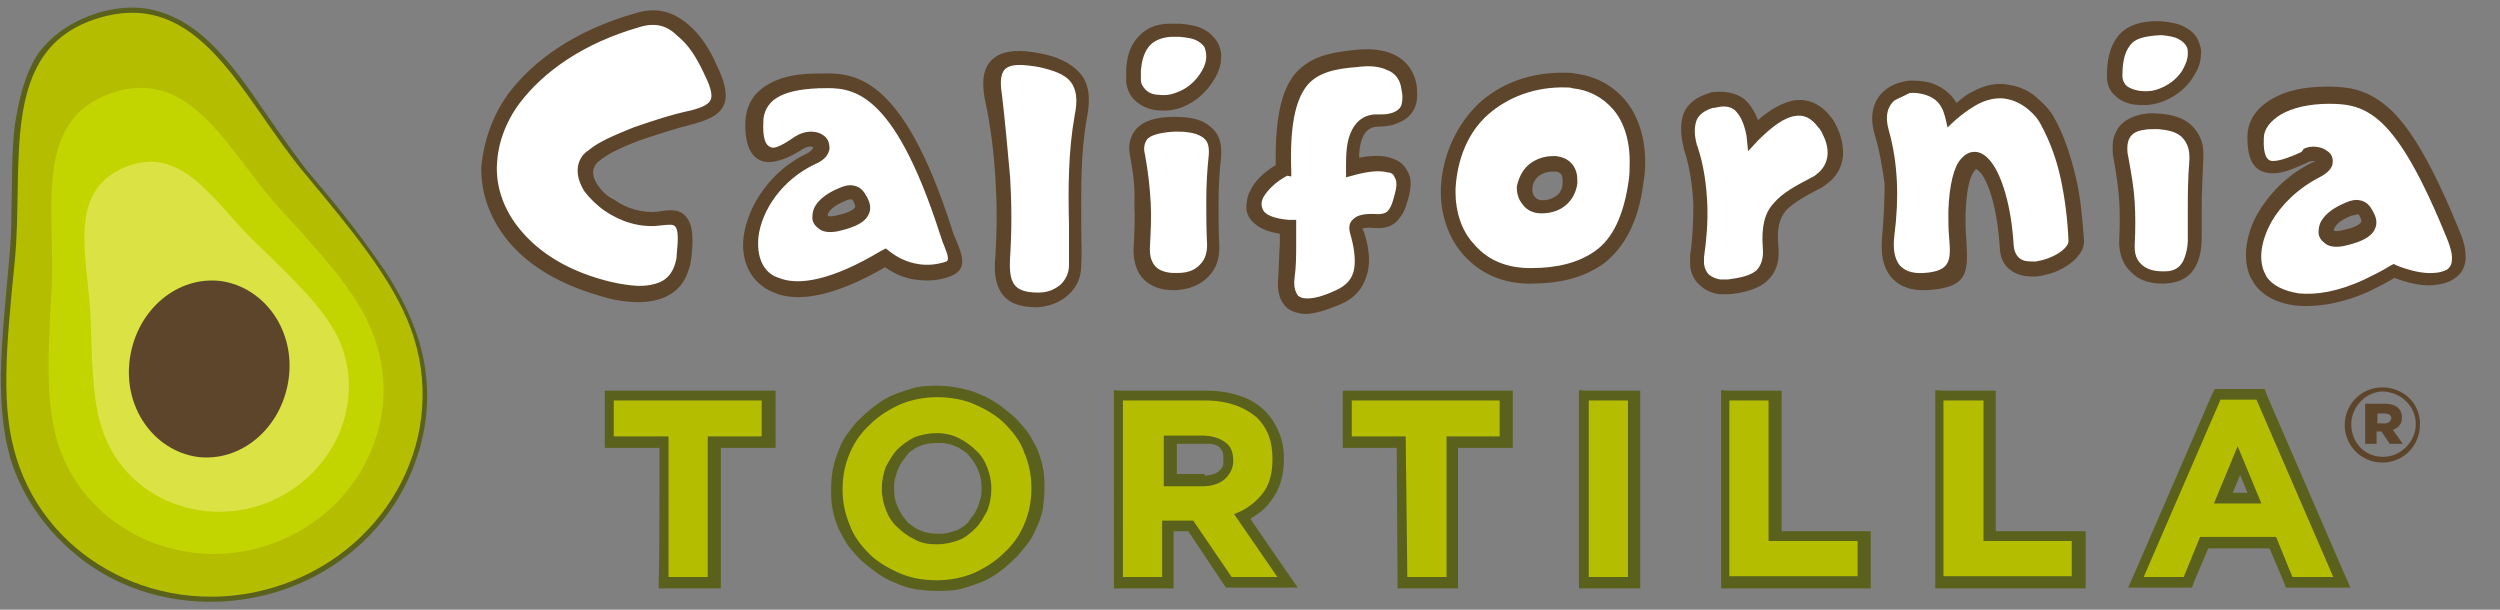 <?xml version="1.0" encoding="utf-8"?>
<!-- Generator: Adobe Illustrator 22.0.1, SVG Export Plug-In . SVG Version: 6.00 Build 0)  -->
<svg version="1.1" id="Layer_1" xmlns="http://www.w3.org/2000/svg" xmlns:xlink="http://www.w3.org/1999/xlink" x="0px" y="0px"
	 viewBox="0 0 305.9 74.6" style="enable-background:new 0 0 305.9 74.6;" xml:space="preserve">
<rect x="0" y="0" width="305.9" height="74.6" fill="#808080" stroke="none"/>
<style type="text/css">
	.st0{fill:#5D452B;}
	.st1{fill:#59611D;}
	.st2{fill:#FFFFFF;}
	.st3{fill:#B4BD00;}
	.st4{fill:#C2D500;}
	.st5{fill:#DAE343;}
</style>
<g>
	<path class="st0" d="M99.5,18c-0.3-0.1-0.7-0.1-1.2,0.2c-1.7,1.1-3.4,1.8-4.7,1.6c-1.5-0.3-2.5-1.7-2.4-4.9
		c0.1-1.8,0.8-3.3,2.5-4.4C95.1,9.6,97,9,99.9,9h0.3c4.1-0.1,10.1-0.3,16.3,19.1c0.1,0.4,0.3,0.9,0.5,1.3c0.8,1.9,1.4,3.6-0.7,4.4
		c-1.5,0.6-3,0.6-4.4,0.4c-1.4-0.2-2.6-0.8-3.6-1.5c-6.4,3.7-10.8,4.3-13.6,3.1c-1.5-0.6-2.5-1.6-3.1-2.8c-0.6-1.2-0.8-2.6-0.6-4.1
		c0.5-3.7,3.3-8.1,7.9-10.2C99.3,18.4,99.5,18.2,99.5,18C99.6,18.1,99.6,18.1,99.5,18 M121.8,31.3c0.2-3.2,0.2-6.3,0-9.5
		s-0.6-6.5-1.3-9.7c-0.5-2.7,0-4.3,1.4-5.2c1.3-0.8,3.1-0.8,5.2-0.4c2.3,0.4,3.9,1.2,5,2.4s1.4,3,0.9,5.5c-0.8,4.4-0.7,8.8-0.7,13.1
		c0,1.7,0.1,3.3,0,5c0,1.5-0.6,2.7-1.6,3.6c-1,0.9-2.3,1.4-3.8,1.5c-2.3,0-3.6-0.6-4.4-1.8C121.8,34.7,121.6,33.3,121.8,31.3z
		 M137.8,10c0-0.5,0-1,0-1.5c0.1-1.5,0.4-2.7,1.3-3.8c0.9-1.1,2.2-1.8,4-1.8c0.4,0,0.8,0,1.3,0c1.2,0.1,2.2,0.3,2.9,0.7
		c0.8,0.4,1.3,1,1.7,1.6c0.3,0.6,0.5,1.3,0.4,2c0,0.8-0.3,1.6-0.7,2.3c-1,1.8-2.5,3-4,3.6c-1,0.4-2.1,0.5-3.1,0.4s-1.9-0.5-2.6-1.1
		C138.3,11.8,137.9,11,137.8,10z M138.3,19.2c-0.3-1.3-0.1-2.5,0.8-3.5c0.9-0.9,2.3-1.4,4.6-1.4l0,0c1.6,0,3,0.2,4,0.9
		c1.2,0.8,1.9,1.9,1.7,4.1c-0.2,1.9-0.3,3.7-0.3,5.5c0,1.8,0,3.5,0.1,5.5l0,0l0,0c0,1.4-0.4,2.6-1.3,3.5c-0.9,1-2.3,1.6-4,1.7l0,0
		l0,0l0,0c-0.1,0-0.3,0-0.4,0c-1.2,0-2.3-0.3-3.2-1c-0.9-0.7-1.5-1.8-1.6-3.6c0-0.1,0-0.3,0-0.4l0,0c0.1-1.9,0.2-3.7,0.1-5.5
		C138.9,23.2,138.7,21.4,138.3,19.2z M153,23.3c0.5-1.1,1.6-2.2,3.1-3.1c-0.1-5.7,0.7-9.1,2.3-11.1c1.8-2.1,4.2-2.7,7.5-3
		c1.8-0.2,3.5,0,4.7,0.6c1.3,0.6,2.2,1.7,2.6,3.1c0.2,0.7,0.2,1.3,0.2,1.8c0,1.1-0.3,1.8-0.8,2.4c-0.5,0.6-1.3,1-2.2,1.3
		c-0.5,0.1-1.1,0.2-1.8,0.2c-1,0-1.6,0.6-1.9,1.4c-0.3,0.7-0.4,1.6-0.4,2.4c1.5-0.3,2.9-0.3,3.8,0c0.6,0.2,1.1,0.4,1.5,0.8
		c0.4,0.4,0.7,0.9,0.9,1.5c0.2,0.7,0.1,1.5-0.1,2.4c-0.3,1-0.5,1.9-1.1,2.6c-0.6,0.9-1.5,1.4-3,1.3c-1-0.1-1.5,0-1.6,0.1
		c0,0,0.1,0.2,0.2,0.4l0,0c0.7,2.1,0.8,4,0.3,5.4c-0.5,1.6-1.5,2.7-3.1,3.4c-1.9,0.8-3.5,1.3-4.7,1.2c-0.6-0.1-1.1-0.2-1.6-0.5
		c-0.5-0.3-0.8-0.7-1.1-1.3c-0.3-0.7-0.4-1.6-0.3-2.6c0.1-1.4,0.1-2.7,0.2-4.1c0-0.4,0-0.9,0-1.3c-1.3-0.2-2.3-0.6-2.9-1.1
		c-0.7-0.5-1.1-1.2-1.2-1.9C152.5,24.8,152.6,24,153,23.3z M180.9,12.7c2.7-2.5,6.4-3.9,10.7-3.8c0.4,0,0.8,0,1.1,0.1
		c2.5,0.3,4.6,1.4,6.2,3.3c1.5,1.8,2.5,4.6,2.4,8c0,0.7-0.1,1.4-0.2,2l0,0c-0.6,4.9-2.4,8-4.8,9.9c-2.5,1.8-5.5,2.5-8.9,2.5
		c-0.2,0-0.4,0-0.6,0c-3.5-0.1-6.1-1.6-7.9-3.7c-1.7-2-2.6-4.8-2.6-7.4c0-0.2,0-0.4,0-0.6C176.5,19,178.2,15.3,180.9,12.7z M190,21
		c-0.7,0-1.3,0.2-1.8,0.6c-0.4,0.4-0.7,0.9-0.7,1.5l0,0v0.1l0,0c0,0.4,0.1,0.7,0.3,0.9l0,0c0.2,0.2,0.4,0.4,0.9,0.4l0,0h0.1l0,0
		c0.6,0,1.2-0.2,1.7-0.6c0.4-0.3,0.7-0.8,0.7-1.5c0-0.1,0-0.2,0-0.3c0-0.4-0.1-0.7-0.2-0.8c-0.2-0.2-0.4-0.3-0.7-0.3l0,0
		C190.2,21,190.1,21,190,21L190,21z M257.8,9.3c0-1.8,0.3-3.5,1.3-4.8c1-1.3,2.7-2,5.3-1.9c1.2,0.1,2.2,0.3,2.9,0.7
		c0.8,0.4,1.3,0.9,1.6,1.5c0.3,0.6,0.5,1.3,0.4,1.9c0,0.8-0.3,1.7-0.7,2.3c-1,1.9-2.8,3.1-4.5,3.6c-1,0.3-2,0.3-2.9,0.2
		s-1.8-0.5-2.4-1.1C258.2,11.2,257.8,10.4,257.8,9.3z M258.6,19.3c-0.1-0.4-0.1-0.9-0.1-1.4c0-0.9,0.3-1.7,0.8-2.4
		c0.6-0.7,1.4-1.2,2.7-1.5c0.6-0.1,1.2-0.2,1.9-0.1l0,0c0.1,0,0.2,0,0.3,0c1.5,0.1,2.9,0.5,3.8,1.3l0,0c1,0.9,1.7,2.1,1.6,4l0,0
		c0,0.1,0,0.2,0,0.2c-0.1,2.5-0.2,4.2-0.2,6.1c0,1.1,0,2.2,0,3.6c0,1.3-0.2,2.5-0.8,3.6c-0.7,1.2-1.8,1.9-3.7,2l0,0
		c-0.1,0-0.3,0-0.4,0c-1.2,0-2.5-0.3-3.4-1.1c-1-0.8-1.7-1.9-1.8-3.7c0-0.1,0-0.2,0-0.4l0,0c0.1-1.9,0.1-3.5,0-5.1
		C259.2,23.1,259,21.5,258.6,19.3z M213.4,12.1c0.7,0.6,1.3,1.5,1.7,2.6c1.6-1.4,3-2.1,4.3-2.4c1.8-0.3,3.4,0.4,4.6,2
		c0.3,0.3,0.5,0.7,0.7,1.1c0.6,1.2,0.9,2.5,0.8,3.8c-0.2,1.4-0.8,2.5-2.1,3.4c-0.3,0.2-0.5,0.4-0.8,0.5c-1.9,1-3.3,1.8-4.1,2.7
		c-0.8,1-1.1,2.2-0.9,4.3c0.2,1.9-0.3,3.3-1.4,4.3c-1,0.9-2.6,1.4-4.5,1.6c-0.4,0-0.9,0-1.3,0c-0.9-0.1-1.8-0.5-2.4-1.1
		c-0.7-0.6-1.1-1.4-1.2-2.4c0-0.4,0-0.8,0-1.2c0.3-2,0.4-4.2,0.4-6.3c-0.1-2.1-0.4-4.4-1.1-6.6c-0.1-0.2-0.1-0.3-0.1-0.4
		c-0.4-1.6-0.4-2.9,0-4.1c0.5-1.2,1.5-2,3.1-2.5l0,0c0.1,0,0.1,0,0.2-0.1C210.9,11.1,212.3,11.3,213.4,12.1z M229.4,16.5
		c-0.8-2.6,0-4.5,1.3-5.5c0.7-0.6,1.6-0.9,2.6-1.1l0,0c0.9-0.1,1.9,0,2.8,0.2l0,0c1.4,0.4,2.6,1.3,3.3,2.5c0.7-0.6,1.3-1.1,2-1.4
		c1.6-0.9,3.2-1.1,4.5-0.8c1.4,0.2,2.7,0.9,3.6,1.8c0.8,0.7,1.4,1.4,1.8,2.1c1.3,2.3,2.1,4.9,2.7,7.4s0.8,5.1,1,7.7
		c0.1,1.6-1.6,3.1-3.6,3.9c-0.6,0.2-1.3,0.4-2,0.5s-1.4,0-2-0.1c-1.5-0.4-2.6-1.4-2.7-3.3c-0.3-4.8-1.3-7.9-2.3-9.2
		c-0.3-0.3-0.5-0.5-0.6-0.5s-0.1,0.1-0.2,0.2c-0.6,0.7-1,2.4-1.1,5.4c0,1.1,0,2.1,0.1,3c0.2,3.9,0.4,5.9-4.8,6.2
		c-2.1,0.1-3.5-0.5-4.5-1.7c-0.9-1.2-1.2-2.7-1-4.9c0.2-2.3,0.3-4.4,0.3-6.4C230.3,20.4,230,18.5,229.4,16.5z M283.3,19.7
		c-0.2,0-0.5,0-0.8,0.1l-0.4,0.2c-1.6,0.7-3,1.3-4.2,1.2c-1.8-0.1-3-1.2-2.9-4.7c0.1-1.8,1.1-3.3,3-4.4c1.7-1,3.9-1.5,6.8-1.5
		c2.8,0,5.1,0.4,7.8,2.9c2.5,2.4,5.1,6.8,8.4,14.9c0.6,1.4,0.7,2.4,0.7,3.3c-0.1,1.1-0.6,1.9-1.4,2.4c-0.7,0.5-1.6,0.7-2.6,0.8
		c-1.5,0.1-3.2-0.3-4.7-0.9c-1,0.6-2,1.1-3,1.6c-3.5,1.6-6.6,2-9,1.8c-2.6-0.3-4.4-1.4-5.3-2.9c-0.1-0.2-0.2-0.4-0.3-0.5
		c-1-2.1-0.7-5.1,0.8-7.8c1.4-2.4,3.6-4.8,6.7-6.3C283.2,19.8,283.3,19.7,283.3,19.7z M287.7,26.4c-1.3,0.5-1.9,1.1-2.1,1.6
		c0,0.1-0.1,0.2,0,0.2l0,0c0.1,0.1,0.4,0.1,0.9,0c1.4-0.3,2.1-0.6,2.4-1c0.1-0.2,0-0.4-0.2-0.8l0,0c-0.1-0.2-0.2-0.2-0.2-0.2
		C288.3,26.3,288.1,26.3,287.7,26.4z M62.1,11.6c3.1-4.2,8.3-7.9,15.7-10c2.6-0.8,4.6-0.1,6.3,1.3c1.6,1.3,2.8,3.2,3.6,5.1
		c0.9,1.8,1.3,3.3,1,4.5c-0.4,1.3-1.5,2-3.6,2.6c-2.4,0.6-4.8,1.4-6.9,2.1c-2.1,0.8-3.8,1.6-4.9,2.5c-0.4,0.3-0.6,0.7-0.7,1.1
		c-0.1,0.5,0.1,1.2,0.5,1.8c0.5,0.7,1.1,1.4,2,1.8c1.5,1.1,3.5,1.7,5.4,1.5c1.6-0.3,2.8-0.3,3.5,0.7l0,0c0.7,0.8,0.9,2.3,0.6,4.9
		c-0.1,0.5-0.1,0.9-0.3,1.4c-0.5,1.7-1.4,2.7-2.8,3.4c-1.3,0.6-2.9,0.8-4.7,0.6c-1.1-0.1-2.2-0.3-3.4-0.7c-5.6-1.6-9.6-4.3-11.9-7.6
		c-1.8-2.5-2.7-5.4-2.6-8.3C59.2,17.3,60.2,14.3,62.1,11.6z M103.4,24.6c-1.3,0.5-1.9,1.1-2.1,1.6c0,0.1,0,0.2,0,0.2l0,0
		c0.1,0.1,0.4,0.1,0.9,0c1.4-0.3,2.1-0.6,2.4-1c0.1-0.2,0-0.4-0.2-0.8l0,0c-0.1-0.2-0.2-0.2-0.2-0.2C104,24.4,103.7,24.4,103.4,24.6
		z M165.8,6L165.8,6L165.8,6z"/>
	<path class="st1" d="M271.8,47.6h4.4h0.9l0.3,0.8l9.4,21.7l0.8,1.8h-2h-5h-0.9l-0.3-0.8l-1.7-4h-7.5l-1.7,4l-0.3,0.8h-0.9h-4.9h-2
		l0.8-1.8l9.4-21.7l0.4-0.8H271.8z M238.1,47.8h4.8h1.3V49v16h9.6h1.4v1.3v4.3V72h-1.4h-15.7h-1.3v-1.3V49v-1.3
		C236.8,47.8,238.1,47.8,238.1,47.8z M211.8,47.8h4.8h1.4V49v16h9.6h1.3v1.3v4.3V72h-1.3h-15.7h-1.3v-1.3V49v-1.3
		C210.6,47.8,211.8,47.8,211.8,47.8z M194.5,47.8h4.8h1.4V49v21.6V72h-1.4h-4.8h-1.3v-1.3V49v-1.3C193.2,47.8,194.5,47.8,194.5,47.8
		z M170.9,54.8h-5.3h-1.3v-1.3v-4.4v-1.3h1.3h18.1h1.4v1.3v4.4v1.3h-1.4h-5.3v15.9V72h-1.3h-4.8H171v-1.3L170.9,54.8L170.9,54.8z
		 M114.8,65.3c0.4,0,0.8,0,1.2-0.1c0.4-0.1,0.7-0.2,1-0.3c0.3-0.1,0.6-0.3,0.9-0.5c0.3-0.2,0.5-0.4,0.7-0.7c0.2-0.3,0.4-0.5,0.6-0.8
		c0.2-0.3,0.3-0.6,0.5-1c0.1-0.3,0.2-0.7,0.3-1c0.1-0.3,0.1-0.7,0.1-1.1v-0.1c0-0.8-0.1-1.5-0.4-2.1c-0.1-0.3-0.3-0.7-0.5-1
		c-0.2-0.3-0.4-0.6-0.6-0.8c-0.2-0.3-0.5-0.5-0.8-0.7c-0.3-0.2-0.6-0.4-0.9-0.5c-0.3-0.1-0.7-0.3-1-0.3c-0.3-0.1-0.7-0.1-1.2-0.1
		l0,0c-0.8,0-1.5,0.1-2.2,0.4c-0.3,0.1-0.6,0.3-0.9,0.5l0,0c-0.3,0.2-0.5,0.4-0.7,0.7s-0.4,0.5-0.6,0.8c-0.2,0.3-0.3,0.6-0.5,1
		c-0.1,0.3-0.2,0.7-0.3,1c-0.1,0.4-0.1,0.7-0.1,1.1v0.1c0,0.8,0.1,1.5,0.4,2.1c0.1,0.3,0.3,0.7,0.5,1s0.4,0.6,0.6,0.8
		c0.2,0.3,0.5,0.5,0.8,0.7c0.3,0.2,0.6,0.4,0.9,0.5c0.3,0.1,0.7,0.3,1,0.3C114,65.3,114.4,65.3,114.8,65.3z M114.7,72.3
		c-1,0-1.9-0.1-2.7-0.2c-0.9-0.2-1.7-0.4-2.5-0.8l0,0c-0.8-0.3-1.5-0.7-2.2-1.2s-1.3-1-1.9-1.5c-0.6-0.6-1.1-1.2-1.6-1.8
		c-0.5-0.7-0.8-1.4-1.2-2.1c-0.3-0.8-0.6-1.6-0.7-2.3c-0.2-0.8-0.2-1.7-0.2-2.5v-0.1c0-1.8,0.3-3.3,1-4.9c0.3-0.8,0.7-1.5,1.2-2.1
		c0.5-0.7,1-1.3,1.6-1.8c0.6-0.6,1.2-1.1,1.9-1.6c0.7-0.5,1.4-0.9,2.2-1.2s1.7-0.6,2.5-0.8c0.9-0.2,1.8-0.2,2.7-0.2l0,0
		c0.9,0,1.8,0.1,2.7,0.3c0.9,0.2,1.7,0.4,2.5,0.8l0,0c0.8,0.3,1.5,0.7,2.2,1.2c0.7,0.5,1.3,1,1.9,1.5c0.6,0.6,1.1,1.2,1.6,1.8
		c0.5,0.7,0.8,1.4,1.2,2.1c0.3,0.8,0.6,1.6,0.7,2.3c0.2,0.8,0.2,1.7,0.2,2.5v0.1c0,0.9-0.1,1.7-0.2,2.5c-0.2,0.8-0.4,1.6-0.8,2.3
		c-0.3,0.8-0.7,1.5-1.2,2.1s-1,1.3-1.6,1.8c-0.6,0.6-1.2,1.1-1.9,1.6c-0.7,0.5-1.4,0.9-2.2,1.2c-0.8,0.3-1.7,0.6-2.5,0.8
		C116.5,72.3,115.7,72.3,114.7,72.3L114.7,72.3z M137.5,47.8h10c1.5,0,2.9,0.2,4.1,0.6c1.3,0.4,2.4,1.1,3.2,1.9l0,0
		c0.8,0.8,1.3,1.7,1.7,2.6c0.4,1,0.6,2,0.6,3.2l0,0v0.1l0,0c0,2-0.5,3.7-1.6,5.1c-0.5,0.7-1.1,1.3-1.8,1.7c-0.2,0.2-0.5,0.3-0.7,0.5
		l4.4,6.4l1.4,2h-2.6h-5.6H150l-0.4-0.6l-4.2-6.3h-1.8v5.5V72h-1.4h-4.8h-1.1v-1.3V49v-1.3C136.3,47.8,137.5,47.8,137.5,47.8z
		 M147.3,58.2c0.5,0,0.9-0.1,1.2-0.2c0.3-0.1,0.5-0.2,0.7-0.4c0.2-0.2,0.3-0.3,0.4-0.5c0.1-0.2,0.1-0.5,0.1-0.8v-0.1
		c0-0.3,0-0.6-0.1-0.9c-0.1-0.2-0.2-0.3-0.3-0.5c-0.2-0.2-0.4-0.3-0.7-0.4c-0.3-0.1-0.8-0.1-1.2-0.1H144V58h3.4V58.2z M80.7,54.8
		h-5.3H74v-1.3v-4.4v-1.3h1.4h18.1h1.4v1.3v4.4v1.3h-1.4h-5.3v15.9V72h-1.3H82h-1.4v-1.3C80.7,70.7,80.7,54.8,80.7,54.8z M275,60.3
		l-0.9-2.2l-0.9,2.2H275z"/>
	<path class="st2" d="M99.6,25.5c0.4-0.9,1.4-1.8,3.1-2.5c0.7-0.3,1.2-0.4,1.7-0.3c0.6,0.1,1.1,0.4,1.5,1.1l0,0
		c0.7,1.1,0.8,2,0.1,2.9c-0.6,0.7-1.7,1.2-3.5,1.6c-1,0.2-1.9,0.1-2.4-0.4c-0.4-0.3-0.6-0.6-0.7-1.1C99.4,26.4,99.4,26,99.6,25.5
		 M97.3,16.7c1.1-0.7,2.2-0.7,3-0.4c0.4,0.2,0.7,0.4,0.9,0.7l0,0c0.2,0.3,0.3,0.7,0.3,1.2c-0.1,0.7-0.6,1.4-1.8,1.9
		c-4,1.9-6.5,5.6-6.9,8.9c-0.1,1.2,0,2.2,0.4,3.1c0.4,0.9,1.1,1.6,2.1,1.9c2.4,1,6.5,0.3,12.5-3.3l0.6-0.3l0.5,0.4
		c0.9,0.7,2.1,1.3,3.4,1.5c1.1,0.2,2.3,0.1,3.5-0.3c0.4-0.2,0.1-1-0.3-2c-0.2-0.4-0.3-0.9-0.5-1.4c-5.8-18-10.9-17.9-14.5-17.8h-0.3
		c-2.5,0.1-4.1,0.5-5.2,1.2c-1.1,0.7-1.6,1.8-1.6,2.9c-0.1,2.1,0.3,2.9,0.9,3.1C94.8,18.3,96,17.6,97.3,16.7z M123.6,21.7
		c0.2,3.3,0.2,6.5,0,9.7c-0.1,1.6,0,2.7,0.5,3.4s1.4,1,3,1c1.1,0,2-0.4,2.7-1c0.6-0.6,1-1.4,1-2.3c0-1.7,0-3.3,0-5
		c-0.1-4.4-0.1-8.9,0.7-13.4c0.4-1.9,0.2-3.2-0.5-4.1c-0.7-0.9-2.1-1.4-3.9-1.8c-1.8-0.3-3.2-0.4-3.9,0.1c-0.7,0.4-0.9,1.5-0.6,3.3
		C123,15,123.3,18.4,123.6,21.7z M139.6,8.6c0,0.4,0,0.8,0,1.2c0,0.5,0.3,0.9,0.6,1.2c0.4,0.4,1,0.6,1.6,0.6c0.7,0.1,1.5,0,2.2-0.3
		c1.2-0.4,2.4-1.4,3.1-2.7c0.3-0.5,0.5-1.1,0.5-1.7c0-0.4-0.1-0.8-0.2-1.1c-0.2-0.3-0.5-0.6-0.9-0.8c-0.5-0.3-1.2-0.4-2.2-0.5
		c-0.4,0-0.7,0-1,0c-1.4,0.1-2.3,0.6-2.8,1.3C139.9,6.6,139.7,7.6,139.6,8.6z M140.4,17c-0.4,0.5-0.5,1.2-0.3,1.9
		c0.4,2.2,0.6,4.1,0.7,5.9c0.1,1.8,0,3.6-0.1,5.5l0,0c0,0.1,0,0.2,0,0.3c0,1.1,0.4,1.8,0.9,2.2c0.5,0.4,1.3,0.6,2.1,0.6
		c0.1,0,0.2,0,0.4,0l0,0l0,0l0,0c1.3,0,2.2-0.4,2.8-1.1c0.6-0.6,0.8-1.5,0.8-2.3l0,0l0,0c-0.1-1.9-0.1-3.7-0.1-5.5
		c0-1.8,0.1-3.6,0.3-5.5c0.1-1.3-0.2-1.9-0.9-2.3c-0.8-0.5-2-0.6-3.2-0.6C142,16.2,140.9,16.5,140.4,17z M157.5,21.5
		c-1.5,0.8-2.4,1.8-2.9,2.6c-0.2,0.4-0.3,0.8-0.2,1.2c0.1,0.3,0.2,0.6,0.5,0.8c0.5,0.4,1.5,0.7,2.8,0.8h0.9v0.9c0,0.7,0,1.4,0,2
		c0,1.5,0,2.8-0.2,4.2c-0.1,0.8,0,1.4,0.2,1.8c0.1,0.2,0.2,0.4,0.4,0.5c0.2,0.1,0.4,0.2,0.7,0.2c1,0.1,2.3-0.3,3.8-1
		c1.1-0.5,1.8-1.2,2.1-2.2s0.2-2.6-0.3-4.4l0,0c-0.3-0.9-0.3-1.6,0.3-2.1c0.5-0.5,1.4-0.7,3-0.6c0.7,0,1.1-0.2,1.3-0.5
		c0.4-0.5,0.6-1.3,0.8-2.1c0.2-0.7,0.2-1.2,0.1-1.6c-0.1-0.2-0.2-0.4-0.3-0.6c-0.2-0.2-0.4-0.3-0.7-0.3c-1-0.3-2.5-0.1-4,0.3
		l-1.1,0.3v-1.1c0-1.4,0-2.9,0.5-4.2c0.6-1.5,1.7-2.5,3.5-2.4c0.5,0,0.9,0,1.3-0.1c0.5-0.1,0.9-0.3,1.2-0.6s0.4-0.8,0.4-1.4
		c0-0.4-0.1-0.9-0.2-1.4c-0.2-0.9-0.8-1.6-1.6-1.9c-1-0.5-2.3-0.6-3.7-0.4l0,0c-2.8,0.2-4.9,0.7-6.2,2.3c-1.4,1.8-2.1,4.9-1.9,10.5
		v0.6L157.5,21.5z M187,20.2c0.8-0.7,1.9-1.1,3-1.1l0,0c0.1,0,0.3,0,0.4,0l0,0c0.7,0.1,1.3,0.3,1.8,0.8l0,0c0.5,0.5,0.8,1.2,0.8,2.1
		c0,0.2,0,0.3,0,0.5c-0.2,1.2-0.7,2-1.4,2.6c-0.8,0.7-1.9,1-2.9,1c-0.1,0-0.1,0-0.2,0l0,0c-1,0-1.8-0.5-2.2-1.1l0,0
		c-0.5-0.6-0.7-1.3-0.7-2c0-0.1,0-0.1,0-0.2l0,0C185.8,21.9,186.2,20.9,187,20.2z M191.6,10.7c-3.8-0.1-7.1,1.2-9.5,3.3
		c-2.5,2.2-3.8,5.5-4,9.1c0,0.2,0,0.3,0,0.5c0,2.2,0.7,4.6,2.2,6.2c1.5,1.8,3.6,2.9,6.6,3c0.2,0,0.4,0,0.5,0c3,0,5.7-0.6,7.8-2.1
		s3.5-4.3,4.1-8.7l0,0c0.1-0.7,0.1-1.3,0.1-1.8c0.1-2.9-0.7-5.3-2-6.8s-3-2.4-5-2.6C192.2,10.7,191.9,10.7,191.6,10.7z M260.6,5.6
		c-0.7,0.9-0.9,2.2-0.9,3.7c0,0.5,0.2,0.9,0.5,1.2c0.4,0.3,0.9,0.5,1.5,0.6c0.7,0.1,1.4,0.1,2.1-0.1c1.3-0.4,2.7-1.3,3.4-2.7
		c0.3-0.6,0.5-1.1,0.5-1.7c0-0.4,0-0.7-0.2-1S267,5,266.6,4.8c-0.5-0.3-1.2-0.4-2.1-0.5C262.4,4.4,261.2,4.7,260.6,5.6z M260.3,18.1
		c0,0.3,0,0.6,0.1,1c0.4,2.2,0.7,3.9,0.8,5.6c0.1,1.7,0.1,3.3,0,5.3l0,0c0,0.1,0,0.2,0,0.2c0,1.2,0.4,1.8,1,2.3s1.5,0.7,2.4,0.7
		c0.1,0,0.2,0,0.3,0l0,0c1.2,0,1.8-0.5,2.2-1.2c0.4-0.8,0.6-1.8,0.6-2.7c0-1.4,0-2.5,0-3.6c0-1.9,0-3.7,0.2-6.2c0-0.1,0-0.2,0-0.2
		c0-1.3-0.4-2-1-2.6l0,0c-0.7-0.6-1.7-0.8-2.8-0.9c-0.1,0-0.2,0-0.3,0l0,0c-0.6,0-1.1,0-1.5,0.1c-0.8,0.1-1.3,0.4-1.6,0.8
		C260.4,17.1,260.3,17.6,260.3,18.1L260.3,18.1z M213.7,16.6c-0.3-1.6-0.8-2.5-1.4-3.1c-0.6-0.5-1.4-0.6-2.5-0.3c-0.1,0-0.1,0-0.2,0
		l0,0c-1,0.3-1.7,0.8-2,1.5c-0.3,0.8-0.3,1.8,0,2.9l0,0c0,0.2,0.1,0.3,0.1,0.3c0.8,2.4,1.1,4.8,1.2,7c0.1,2.2-0.1,4.5-0.4,6.6
		c0,0.3,0,0.5,0,0.8c0.1,0.6,0.3,1,0.6,1.3c0.4,0.3,0.8,0.5,1.4,0.6c0.3,0,0.6,0,0.9,0c1.6-0.2,2.8-0.5,3.5-1.1
		c0.6-0.6,0.9-1.5,0.8-2.7c-0.2-2.6,0.2-4.3,1.3-5.5c1.1-1.3,2.6-2.1,4.7-3.2c0.2-0.1,0.4-0.2,0.6-0.4c0.8-0.6,1.2-1.4,1.3-2.2
		s-0.1-1.8-0.6-2.7c-0.1-0.3-0.3-0.6-0.5-0.8c-0.9-1.2-1.8-1.6-2.9-1.4c-1.3,0.2-2.8,1.3-4.5,3l-1.2,1.3L213.7,16.6z M231.8,12.3
		c-0.8,0.7-1.2,1.8-0.7,3.6c0.6,2.1,0.9,4.2,1,6.3c0.1,2,0,4.2-0.3,6.6c-0.2,1.6,0,2.8,0.6,3.6c0.6,0.7,1.5,1.1,3,1
		c3.4-0.2,3.3-1.7,3.1-4.3c-0.1-1-0.1-1.9-0.1-3.2c0.1-3.3,0.7-5.5,1.5-6.4c0.6-0.7,1.2-1,2-0.9c0.6,0.1,1.2,0.5,1.8,1.3
		c1.2,1.6,2.4,5.1,2.7,10.2c0.1,1,0.6,1.6,1.3,1.8c0.4,0.1,0.9,0.1,1.4,0.1c0.5-0.1,1-0.2,1.5-0.4c1.4-0.5,2.5-1.4,2.5-2.1
		c-0.1-2.5-0.4-5-0.9-7.4c-0.5-2.4-1.3-4.7-2.5-6.9c-0.3-0.6-0.8-1.2-1.4-1.7c-0.8-0.7-1.7-1.2-2.8-1.4c-1-0.2-2.2,0-3.4,0.6
		c-1.5,0.8-2.8,1.9-3.8,2.9c-0.4-1.8-0.6-3.3-2.7-4l0,0c-0.7-0.2-1.4-0.3-2-0.2l0,0C232.9,11.8,232.3,12,231.8,12.3z M283.9,27.3
		c0.4-0.9,1.4-1.8,3.1-2.5c0.7-0.3,1.2-0.4,1.7-0.3c0.6,0.1,1.1,0.4,1.5,1.1l0,0c0.7,1.1,0.8,2,0.1,2.9c-0.6,0.7-1.7,1.2-3.5,1.6
		c-1,0.2-1.9,0.1-2.4-0.4c-0.4-0.3-0.6-0.6-0.7-1.1C283.7,28.2,283.7,27.8,283.9,27.3z M281.9,18.2c0.8-0.4,1.9-0.3,2.6,0.1
		c0.3,0.2,0.6,0.4,0.7,0.6c0.2,0.3,0.3,0.7,0.2,1.2c-0.1,0.5-0.6,1.1-1.6,1.6c-2.7,1.4-4.7,3.4-5.9,5.5c-1.2,2.2-1.6,4.5-0.8,6.2
		c0.1,0.1,0.1,0.2,0.2,0.4c0.7,1.1,2.1,1.8,4,2.1c2.1,0.2,4.8-0.2,8-1.7c1-0.5,2.1-1,3.2-1.7l0.4-0.2l0.4,0.2c1.5,0.6,3.2,1,4.4,0.9
		c0.7,0,1.3-0.2,1.7-0.4c0.3-0.2,0.6-0.6,0.6-1.1c0.1-0.6-0.1-1.5-0.5-2.5c-3.2-7.9-5.7-12.1-8-14.3c-2.2-2.1-4.2-2.4-6.5-2.4
		c-2.5,0-4.5,0.5-5.9,1.3c-1.3,0.8-2.1,1.8-2.1,2.9c-0.1,2.1,0.4,2.8,1.1,2.8c0.9,0,2.2-0.5,3.5-1.1L281.9,18.2z M78.3,3.3
		c-7,2-11.8,5.5-14.7,9.3c-1.8,2.4-2.7,5.1-2.8,7.6c-0.1,2.5,0.7,5,2.3,7.2c2.2,3,5.7,5.5,10.9,6.9c1.1,0.3,2.2,0.5,3.1,0.6
		c1.5,0.2,2.8,0,3.7-0.4c0.9-0.4,1.5-1.2,1.8-2.2c0.1-0.3,0.2-0.7,0.2-1.1c0.2-2,0.2-3.1-0.2-3.5l0,0c-0.2-0.3-0.9-0.2-1.9-0.1l0,0
		c-2.4,0.3-4.8-0.5-6.7-1.8c-1-0.7-1.9-1.6-2.5-2.4c-0.6-1-0.9-1.9-0.8-2.9c0.1-0.8,0.5-1.6,1.3-2.1c1.3-1.1,3.3-1.9,5.5-2.8
		c2.3-0.8,4.7-1.6,7.1-2.1c1.5-0.4,2.2-0.8,2.4-1.4c0.2-0.7-0.2-1.8-0.9-3.2c-0.8-1.7-1.8-3.4-3.2-4.5C81.7,3.2,80.3,2.7,78.3,3.3z"
		/>
	<path class="st3" d="M276.7,61.6l-2.9-7l-2.9,7H276.7z M271.7,48.9h4.4l9.4,21.7h-5l-2-4.9h-9.3l-2,4.9h-4.9L271.7,48.9z M237.9,49
		h4.8v17.2h10.8v4.3h-15.7V49z M211.6,49h4.8v17.2h10.9v4.3h-15.7L211.6,49L211.6,49z M194.4,49h4.8v21.6h-4.8V49z M172,53.4h-6.6
		V49h18.1v4.4H177v17.2h-4.8L172,53.4L172,53.4z M147.1,59.5c1.2,0,2.1-0.3,2.8-0.9c0.6-0.6,1-1.3,1-2.2l0,0c0-1.1-0.3-1.8-1-2.3
		c-0.7-0.5-1.6-0.8-2.8-0.8h-4.7v6.2H147.1z M137.4,49h10c2.8,0,4.9,0.8,6.4,2.1c1.3,1.3,1.9,2.9,1.9,5v0.1c0,1.8-0.4,3.2-1.3,4.3
		c-0.9,1.1-2,1.9-3.4,2.4l5.3,7.7h-5.6l-4.7-6.9h-0.1h-3.7v6.9h-4.8L137.4,49L137.4,49z M114.6,66.6c1,0,1.9-0.2,2.7-0.5
		c0.8-0.3,1.5-0.9,2.1-1.5c0.6-0.6,1-1.4,1.4-2.1c0.3-0.8,0.5-1.7,0.5-2.6v-0.1c0-1-0.2-1.8-0.5-2.6c-0.3-0.8-0.8-1.6-1.4-2.1
		c-0.6-0.6-1.3-1.1-2.1-1.5s-1.7-0.6-2.7-0.6c-1,0-1.9,0.2-2.7,0.5c-0.8,0.4-1.5,0.9-2.1,1.5s-1,1.4-1.4,2.1
		c-0.3,0.8-0.5,1.7-0.5,2.6v0.1c0,1,0.2,1.8,0.5,2.6c0.3,0.8,0.8,1.6,1.4,2.1c0.6,0.6,1.3,1.1,2.1,1.5
		C112.8,66.5,113.7,66.6,114.6,66.6z M114.6,71c-1.7,0-3.3-0.3-4.6-0.9c-1.4-0.6-2.7-1.4-3.6-2.3c-1-1-1.9-2.1-2.4-3.5
		c-0.6-1.4-0.9-2.8-0.9-4.4v-0.1c0-1.6,0.3-3,0.9-4.4c0.6-1.4,1.4-2.5,2.5-3.5c1-1,2.3-1.8,3.6-2.4c1.4-0.6,3-0.9,4.6-0.9
		s3.3,0.3,4.6,0.9c1.4,0.6,2.7,1.4,3.6,2.3c1,1,1.9,2.1,2.4,3.5c0.6,1.4,0.9,2.8,0.9,4.4v0.1c0,1.6-0.3,3-0.9,4.4
		c-0.6,1.4-1.4,2.5-2.5,3.5c-1,1-2.3,1.8-3.6,2.4C117.8,70.7,116.2,71,114.6,71z M81.8,53.4h-6.7V49h18.1v4.4h-6.6v17.2h-4.8V53.4z"
		/>
	<path class="st1" d="M11.9,1.6c3-0.9,5.9-1,8.9,0.3C23.7,3.1,26,5.3,28,7.7c2.2,2.6,4,5.5,6,8.3c1.2,1.7,2.3,3.2,3.5,4.8
		c3.1,3.6,6.1,7.3,8.8,11.2c2.1,2.9,3.8,6.1,4.9,9.5c1.5,4.8,1.4,9.8-0.2,14.5c-2.7,8.1-9.3,14.1-17.4,16.5
		c-8.2,2.4-17.2,1-23.9-4.3c-3.9-3.1-6.9-7.2-8.4-12c-1-3.4-1.2-6.9-1.2-10.4c0.1-4.6,0.6-9.2,1-13.8c0.2-2,0.3-4.1,0.3-6.2
		c0.1-3.5,0-7,0.4-10.4C2.3,12.2,3,9.1,4.7,6.5C6.6,4,9.1,2.5,11.9,1.6"/>
	<path class="st3" d="M12.1,2.2c12.4-3.7,17.4,9.6,25,18.8c7.2,8.6,11.7,14.3,13.6,20.5c3.9,12.8-3.8,26.4-17.3,30.4
		C20,75.9,5.9,68.8,2,56c-1.9-6.1-1.3-13-0.2-24C3,20-0.3,5.9,12.1,2.2"/>
	<path class="st4" d="M13.6,11.4c9.9-3.4,14.3,7.2,20.7,14.2c6.1,6.6,10,11.1,11.6,16c3.5,10.1-2.2,21.3-12.8,25S10.9,65,7.3,54.9
		c-1.7-4.9-1.5-10.5-1-19.3C6.9,26.1,3.8,14.8,13.6,11.4"/>
	<path class="st5" d="M15.2,20.5c7.3-3.1,11.2,4.7,16.5,9.6c4.9,4.7,8.1,7.9,9.8,11.5c3.3,7.5-0.5,16.3-8.3,19.7
		c-7.9,3.4-17,0-20.2-7.5c-1.6-3.6-1.7-7.9-1.9-14.5C10.9,32,7.9,23.6,15.2,20.5"/>
	<path class="st0" d="M27.1,34.4c5.3,0.8,9.1,6.1,8.2,12.1s-5.9,10.1-11.2,9.4c-5.3-0.8-9.1-6.1-8.2-12.1
		C16.8,37.8,21.8,33.7,27.1,34.4"/>
	<path class="st0" d="M293.9,51.1c0-1.2-0.9-1.7-2.1-1.7h-2.4v4.9h1.4v-1.5h0.6l1,1.5h1.6l-1.2-1.7
		C293.5,52.3,293.9,51.9,293.9,51.1z M291.8,51.8h-0.9v-1.2h0.9c0.5,0,0.8,0.2,0.8,0.6C292.5,51.6,292.2,51.8,291.8,51.8z
		 M291.5,47.4c-2.6,0-4.6,2.1-4.6,4.6l0,0c0,2.5,2,4.6,4.6,4.6c2.6,0,4.6-2.1,4.6-4.6l0,0C296.2,49.4,294.1,47.4,291.5,47.4z
		 M295.6,51.9c0,2.1-1.8,4-4,4c-2.3,0-3.9-1.8-3.9-4l0,0c0-2.1,1.8-4,3.9-4C293.8,48,295.6,49.7,295.6,51.9L295.6,51.9z"/>
</g>
</svg>